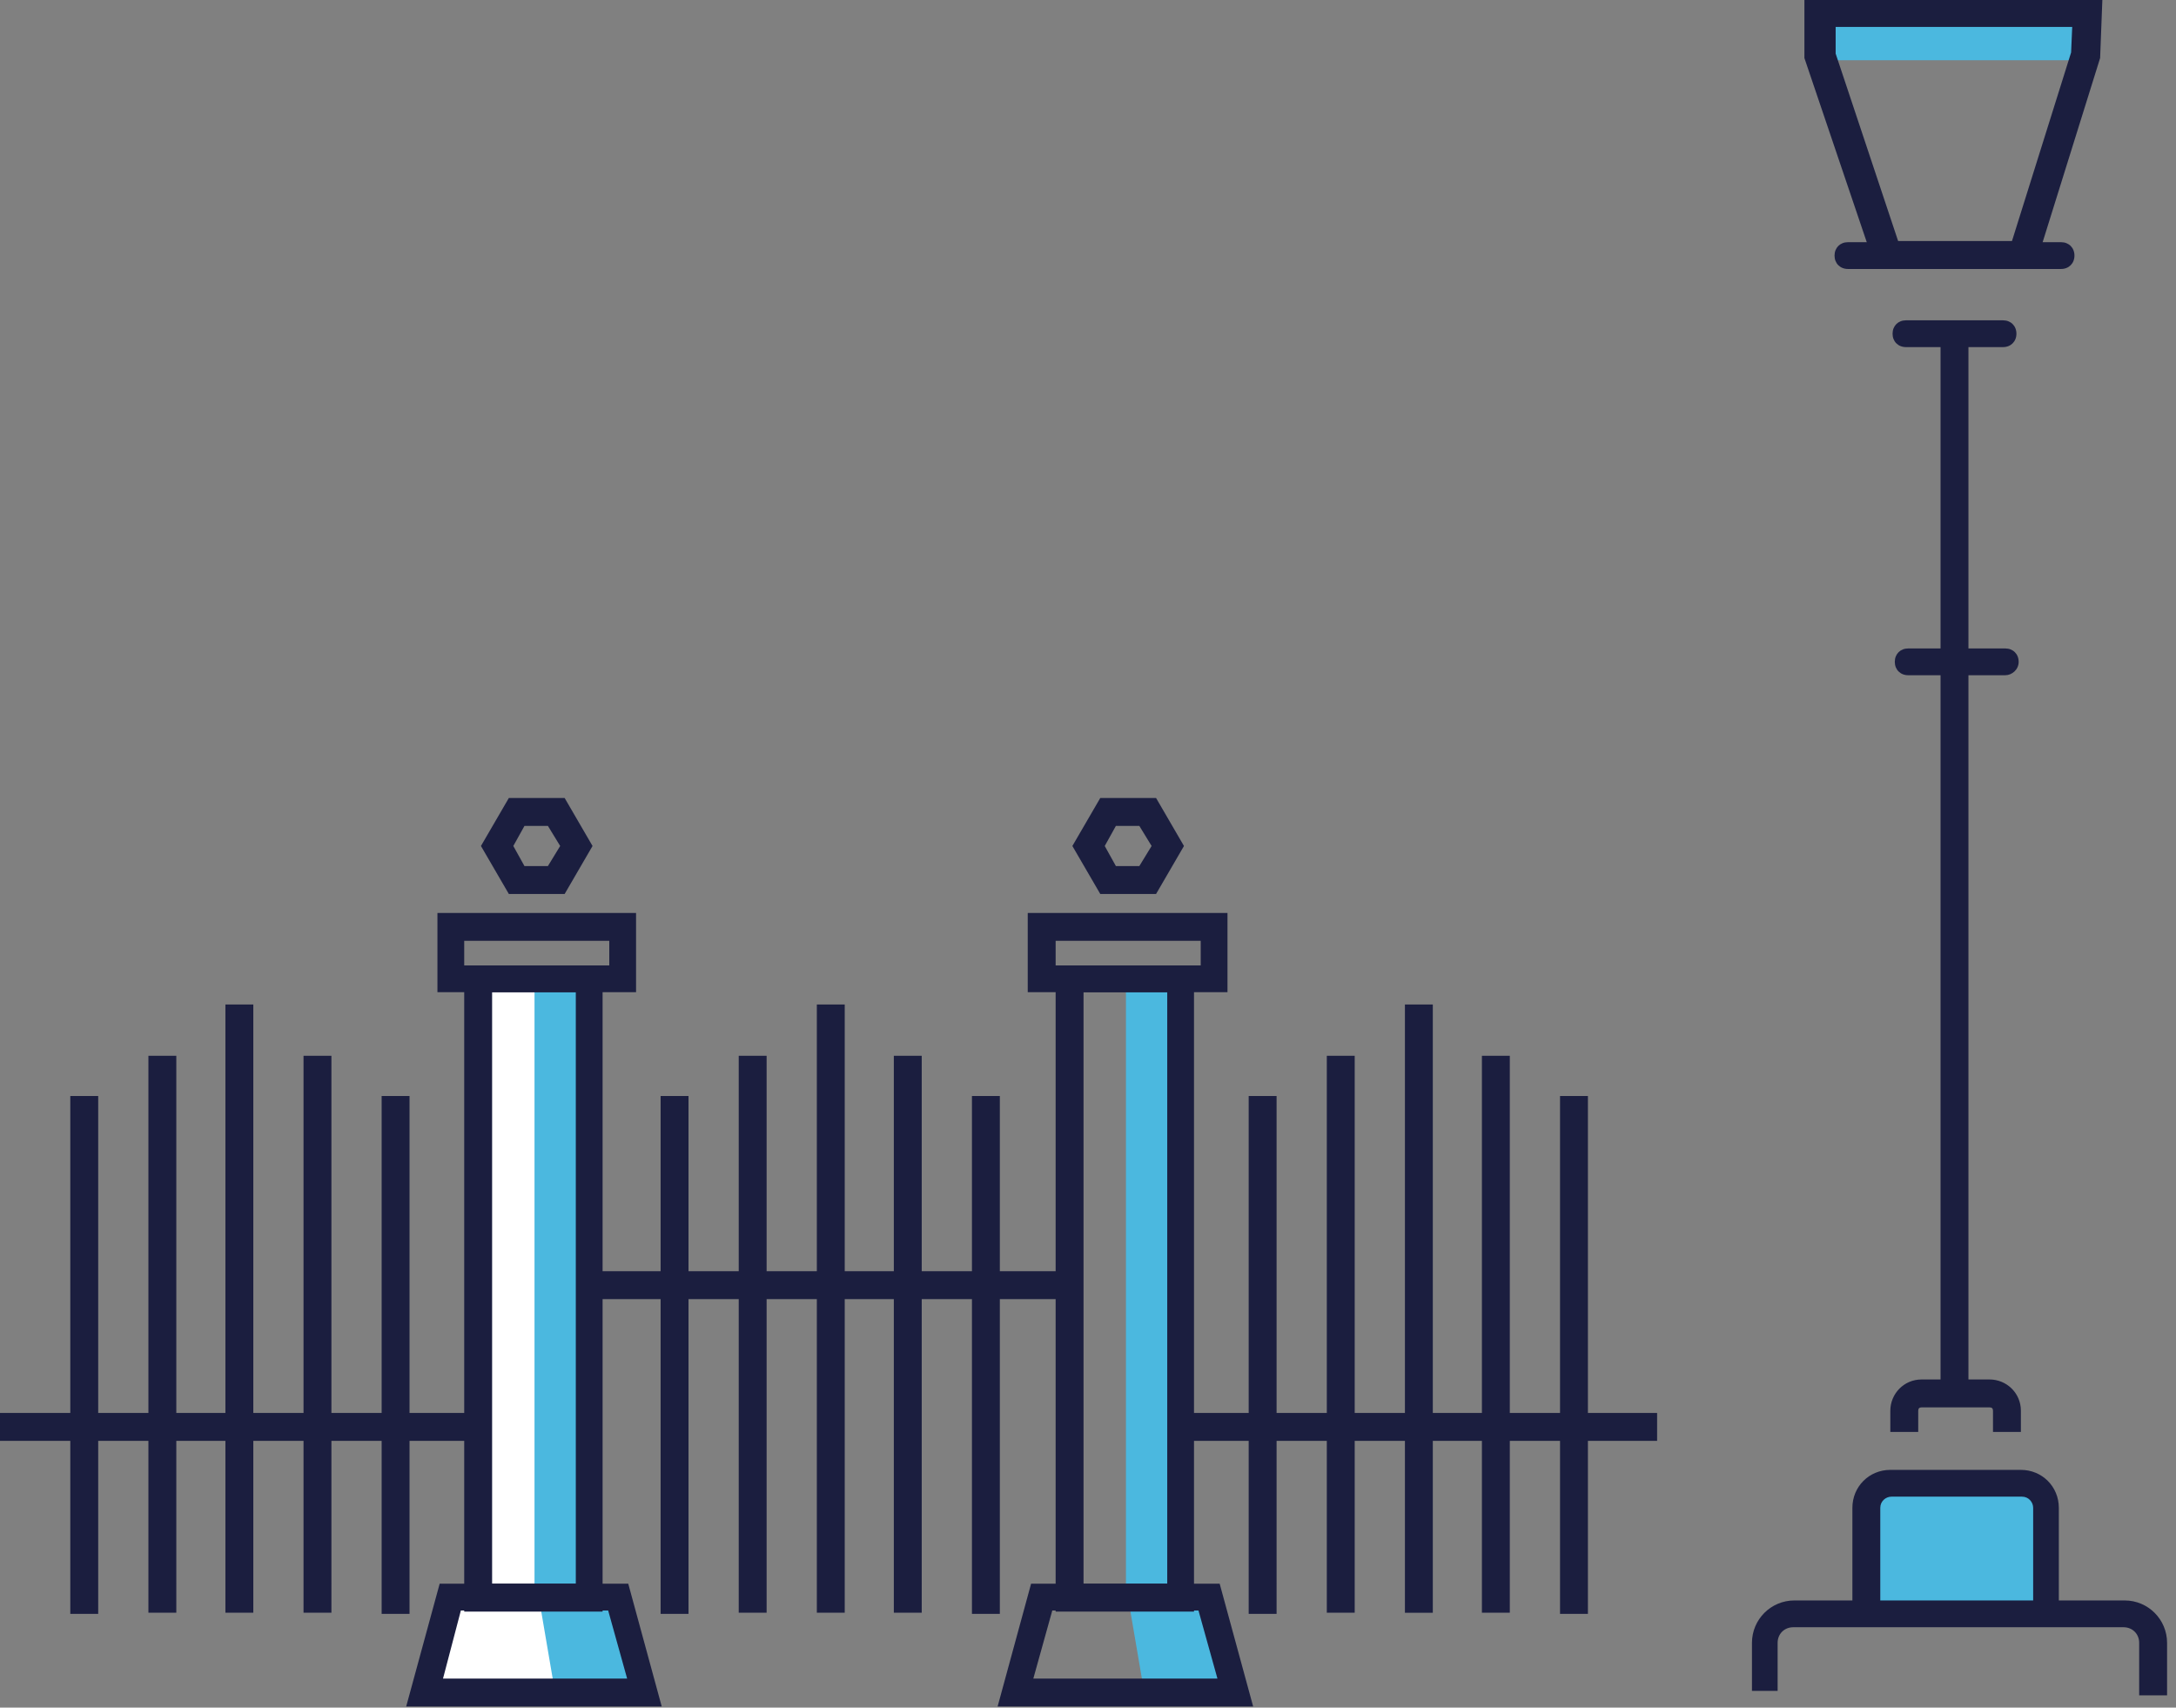 <svg width="195" height="153" viewBox="0 0 195 153" fill="none" xmlns="http://www.w3.org/2000/svg"><rect x="0" y="0" width="195" height="153" fill="#808080" stroke="none"/><g clip-path="url(#clip0)"><path d="M37.3 151.1h20.2l-2.8-7.9H40.2l-2.9 7.9zm5.752-7.962h8.9v-55.5h-8.9v55.5z" fill="#fff"/><path d="M37.3 151.1h20.2l-2.8-7.9H40.2l-2.9 7.9z" fill="#fff"/><path d="M105.8 87.7h-4.9v55.5h4.9V87.7zm-53 0h-4.9v55.5h4.9V87.7zm49.7 63.7h7.7l-1.8-8.2h-7.3l1.4 8.2zm-52.8 0h7.6l-1.7-8.2h-7.3l1.4 8.2zm133.8-6.6h-15.9v-9.6c0-.9 1-1.7 2.3-1.7h11.2c1.3 0 2.3.8 2.3 1.7v9.6h.1zm2.9-143.6h-22.5v4.2h22.5V1.2z" fill="#4BB8DF"/><path d="M182.1 24.1h-14l-6.4-18.9V0h26.4l-.1 5.2-5.9 18.9zm-12.2-2.5h10.4l5.3-16.9.1-2.3h-21.4v2.4l5.6 16.8zm6.5 8.5h-2.5v93.8h2.5V30.1z" fill="#1B1E3F"/><path d="M181.1 128.3h-2.5v-1.9c0-.2-.1-.3-.3-.3h-6.1c-.2 0-.3.1-.3.3v1.9h-2.5v-1.9c0-1.5 1.2-2.8 2.8-2.8h6.1c1.5 0 2.8 1.2 2.8 2.8v1.9zm3.6 15.8h-2.5v-9c0-.5-.4-1-1-1h-11.7c-.5 0-1 .4-1 1v9H166v-9c0-1.9 1.5-3.4 3.4-3.4h11.7c1.9 0 3.4 1.5 3.4 3.4v9h.2z" fill="#1B1E3F"/><path d="M194.2 151.9h-2.5v-4.7c0-.8-.6-1.4-1.4-1.4h-29.6c-.8 0-1.4.6-1.4 1.4v4.3H157v-4.3c0-2.1 1.7-3.8 3.8-3.8h29.6c2.1 0 3.8 1.7 3.8 3.8v4.7zM182.3 24.1h-14L162 5.2V0h26.4l-.2 5.2-5.9 18.9zm-12.2-2.5h10.4l5.3-16.9.1-2.3h-21.4v2.4l5.6 16.8zm9.6 38.9H171c-.7 0-1.2-.5-1.2-1.2s.5-1.2 1.2-1.2h8.7c.7 0 1.2.5 1.2 1.2s-.6 1.2-1.2 1.2zm-.2-29.4h-8.7c-.7 0-1.2-.5-1.2-1.2s.5-1.2 1.2-1.2h8.7c.7 0 1.2.5 1.2 1.2s-.5 1.2-1.2 1.2z" fill="#1B1E3F"/><path d="M184.7 24.1h-19.1c-.7 0-1.2-.5-1.2-1.2s.5-1.2 1.2-1.2h19.1c.7 0 1.2.5 1.2 1.2s-.5 1.2-1.2 1.2zM89.6 98.2h-2.5v46.4h2.5V98.2zm-7-3.6h-2.5v49.9h2.5V94.6zM75.7 90h-2.5v54.5h2.5V90zm-7 4.6h-2.5v49.9h2.5V94.6zm-7 3.6h-2.5v46.4h2.5V98.2zm-25 0h-2.5v46.4h2.5V98.2zm-7-3.6h-2.5v49.9h2.5V94.6zm-7-4.6h-2.5v54.5h2.5V90zm-6.9 4.6h-2.5v49.9h2.5V94.6zm-7 3.6H6.3v46.4h2.5V98.2zm98.2 46.2H94.6V86.5H107v57.9zm-9.9-2.5h7.5v-53h-7.5v53z" fill="#1B1E3F"/><path d="M112.3 152.9H89.4l3-11h16.9l3 11zm-19.7-2.5h16.5l-1.7-6.1H94.3l-1.7 6.1zM110 88.9H92.1v-7.1H110v7.1zm-15.4-2.4h13v-2.2h-13v2.2zm9-6.4h-5l-2.5-4.3 2.5-4.3h5l2.5 4.3-2.5 4.3zm-3.6-2.5h2.1l1.1-1.8-1.1-1.8H100l-1 1.8 1 1.8zm-46 66.8H41.6V86.5H54v57.9zm-9.9-2.5h7.5v-53h-7.5v53z" fill="#1B1E3F"/><path d="M59.3 152.9H36.4l3-11h16.9l3 11zm-19.6-2.5h16.5l-1.7-6.1H41.3l-1.6 6.1zM57 88.9H39.2v-7.1H57v7.1zm-15.4-2.4h13v-2.2h-13v2.2zm9-6.4h-5l-2.5-4.3 2.5-4.3h5l2.5 4.3-2.5 4.3zM47 77.6h2.1l1.1-1.8-1.1-1.8H47l-1 1.8 1 1.8zm-4.1 49H0v2.5h42.9v-2.5zm99.4-28.4h-2.5v46.4h2.5V98.2zm-7-3.6h-2.5v49.9h2.5V94.6zm-6.9-4.6h-2.5v54.5h2.5V90zm-7 4.6h-2.5v49.9h2.5V94.6zm-7 3.6h-2.5v46.4h2.5V98.2z" fill="#1B1E3F"/><path d="M148.5 126.6h-42.9v2.5h42.9v-2.5zm-53.3-12.7H52.3v2.5h42.9v-2.5z" fill="#1B1E3F"/></g><defs><clipPath id="clip0"><path fill="#fff" d="M0 0h194.2v152.9H0z"/></clipPath></defs></svg>